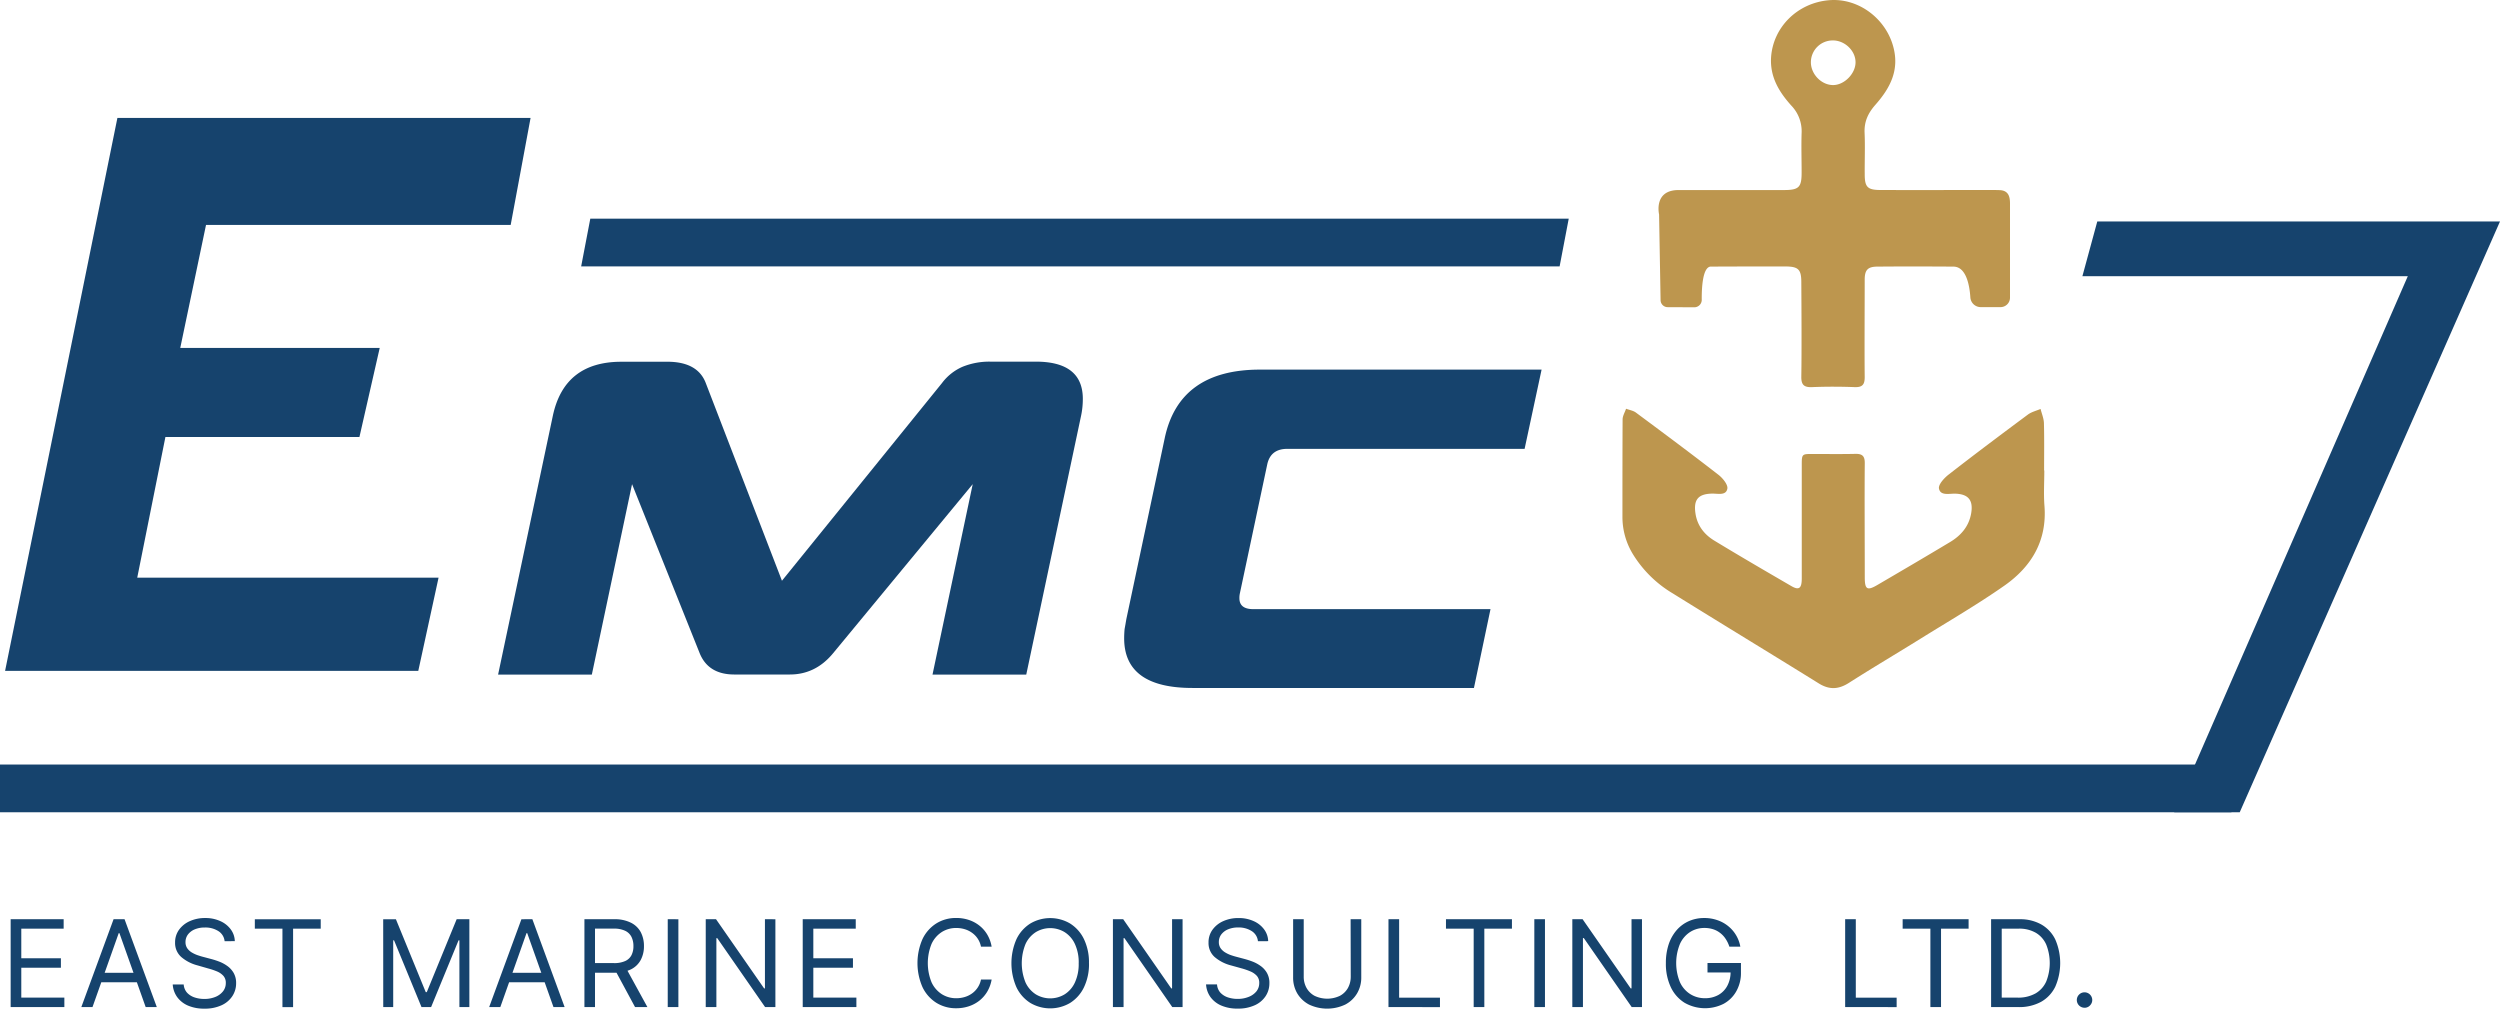 <svg xmlns="http://www.w3.org/2000/svg" viewBox="0 0 1056.59 426.28"><defs><style>.cls-1{fill:#16436d;}.cls-2{fill:#bd964e;}</style></defs><title>Ресурс 1</title><g id="Слой_2" data-name="Слой 2"><g id="Слой_1-2" data-name="Слой 1"><path class="cls-1" d="M282,152.88q12.84,0,16.28,9l32.2,83.57,67.65-83.57a21.62,21.62,0,0,1,8.68-6.87,30,30,0,0,1,11.58-2.17h19.35q19.9,0,19.9,15.74a34.18,34.18,0,0,1-.72,7.05L433.73,285.11H394.11l17-80.49-59,71.45q-7.42,9-18.27,9H310.36q-11,0-14.65-9l-28.58-71.45-17,80.49H210.51l23.15-109.43q4.88-22.79,28.94-22.79Z"/><path class="cls-1" d="M524,250.85a8.72,8.72,0,0,0-.18,2q0,4.6,5.89,4.6H629.94l-7,33.31H504q-28.89,0-28.89-21,0-1.84.18-3.86.37-2,.74-4.23l16.2-76.38q6.07-29.08,40.3-29.08h119l-7.18,33.49H544.07q-7,0-8.46,6.44Z"/><path class="cls-1" d="M76.18,147.06h84.3l-8.57,37.63h-82L58,244.15H185.35l-8.57,39.39H2.15L49.62,49.84H224.24l-8.41,45.23H87.07Z"/><path class="cls-2" d="M864,198.83c0,5-.33,10,.06,14.92,1.16,14.74-5.48,25.74-16.93,33.76s-23.51,15-35.35,22.37c-10.09,6.28-20.33,12.32-30.35,18.72-4.42,2.82-8.34,3-12.82.19-20.51-12.74-41.15-25.25-61.64-38A49.36,49.36,0,0,1,690,234a30.11,30.11,0,0,1-4.3-15.57c0-13.71,0-27.43.07-41.14,0-1.51.95-3,1.46-4.54,1.39.52,3,.76,4.17,1.62,11.69,8.67,23.36,17.36,34.86,26.28,1.81,1.4,4.1,4.18,3.78,5.88-.57,3.09-4.13,2-6.55,2.09-5.77.14-7.78,2.56-6.93,8.33.76,5.24,3.78,9,8,11.55,10.78,6.55,21.68,12.89,32.59,19.23,3.17,1.84,4.34.92,4.34-3.23,0-13.84,0-33.92,0-47.75,0-4.92,0-4.9,4.8-4.88,6,0,11.89.09,17.83-.05,2.93-.07,4.05.9,4,4-.13,14,0,34.16,0,48.12,0,5.19,1,5.83,5.34,3.28,10.26-6,20.51-12,30.71-18.13,4.66-2.79,8-6.68,8.93-12.22s-1.29-8.06-6.74-8.23c-2.54-.08-6.28,1-6.88-2.17-.32-1.72,2.28-4.54,4.21-6,11-8.57,22.17-16.93,33.36-25.25,1.54-1.14,3.57-1.61,5.37-2.39.49,2,1.36,4,1.42,6,.18,6.67.07,13.35.07,20Z"/><path class="cls-1" d="M4.5,425.63V388.5H26.9v4H9V405H25.74v4H9v12.62H27.2v4Zm34.59,0H34.37L48,388.5h4.64l13.63,37.13H61.57l-11.1-31.26h-.29Zm1.74-14.5h19v4h-19Zm54.1-13.34a5.69,5.69,0,0,0-2.65-4.28A10.15,10.15,0,0,0,86.58,392a10.84,10.84,0,0,0-4.32.8A6.89,6.89,0,0,0,79.4,395a5.26,5.26,0,0,0-1,3.17,4.53,4.53,0,0,0,.71,2.56,6.28,6.28,0,0,0,1.85,1.76,13.27,13.27,0,0,0,2.36,1.14q1.23.43,2.27.71l3.77,1a33.05,33.05,0,0,1,3.23,1.05A14.9,14.9,0,0,1,96,408.21a9.34,9.34,0,0,1,2.72,2.94,8.47,8.47,0,0,1,1.07,4.41A9.77,9.77,0,0,1,98.2,421a10.74,10.74,0,0,1-4.57,3.86,16.74,16.74,0,0,1-7.27,1.43A17,17,0,0,1,79.46,425a11,11,0,0,1-4.57-3.59A10.24,10.24,0,0,1,73,416.06h4.64a5.8,5.8,0,0,0,1.41,3.48,7.65,7.65,0,0,0,3.16,2,12.77,12.77,0,0,0,4.13.65,12.16,12.16,0,0,0,4.62-.83A7.94,7.94,0,0,0,94.23,419a5.59,5.59,0,0,0,1.2-3.55,4.35,4.35,0,0,0-1-3,7.59,7.59,0,0,0-2.72-1.89A28.67,28.67,0,0,0,88,409.31L83.46,408a17,17,0,0,1-6.89-3.57A7.84,7.84,0,0,1,74,398.36a9,9,0,0,1,1.69-5.44,11.2,11.2,0,0,1,4.57-3.63,15.43,15.43,0,0,1,6.44-1.3,15.09,15.09,0,0,1,6.38,1.29,11,11,0,0,1,4.42,3.48,8.68,8.68,0,0,1,1.74,5Zm12.77-5.29v-4h27.85v4H123.87v33.14h-4.5V392.49Zm54.25-4h5.37l12.62,30.82h.43L193,388.5h5.37v37.13h-4.21V397.42h-.36l-11.6,28.21h-4.06l-11.6-28.21h-.36v28.21h-4.21Zm49.5,37.13h-4.71l13.63-37.13H225l13.63,37.13h-4.71l-11.1-31.26h-.29Zm1.74-14.5h19v4h-19ZM247,425.63V388.5h12.55a15.13,15.13,0,0,1,7.14,1.49,9.48,9.48,0,0,1,4.13,4,12.49,12.49,0,0,1,1.34,5.86,12.27,12.27,0,0,1-1.34,5.82,9.45,9.45,0,0,1-4.11,4,15.41,15.41,0,0,1-7.09,1.43H249.44v-4.06h10a11.15,11.15,0,0,0,4.79-.87,5.5,5.5,0,0,0,2.65-2.47,8.27,8.27,0,0,0,.83-3.84,8.61,8.61,0,0,0-.83-3.9,5.68,5.68,0,0,0-2.66-2.57,10.8,10.8,0,0,0-4.84-.92h-7.91v33.14Zm17.48-16.68,9.14,16.68h-5.22l-9-16.68Zm22.23-20.45v37.13h-4.5V388.5Zm41,0v37.13h-4.35l-20.23-29.15h-.36v29.15h-4.5V388.5h4.35l20.31,29.22h.36V388.5Zm11.55,37.13V388.5h22.41v4H343.74V405h16.75v4H343.74v12.62h18.2v4ZM419.1,400.1h-4.5a9.38,9.38,0,0,0-3.79-5.87,10.15,10.15,0,0,0-3.1-1.52,12.36,12.36,0,0,0-3.55-.51,11.33,11.33,0,0,0-6.11,1.7,11.86,11.86,0,0,0-4.33,5,21.57,21.57,0,0,0,0,16.28,11.85,11.85,0,0,0,4.33,5,11.32,11.32,0,0,0,6.11,1.71,12.4,12.4,0,0,0,3.55-.51,10.39,10.39,0,0,0,3.1-1.51A9.49,9.49,0,0,0,414.6,414h4.5a15,15,0,0,1-1.85,5.09,13.92,13.92,0,0,1-3.34,3.83,14.61,14.61,0,0,1-4.48,2.38,16.69,16.69,0,0,1-5.28.82,15.56,15.56,0,0,1-8.45-2.32,15.92,15.92,0,0,1-5.82-6.6,25.36,25.36,0,0,1,0-20.31,15.92,15.92,0,0,1,5.82-6.6,15.56,15.56,0,0,1,8.45-2.32,16.69,16.69,0,0,1,5.28.82,14.4,14.4,0,0,1,4.48,2.39,13.68,13.68,0,0,1,3.34,3.81A14.8,14.8,0,0,1,419.1,400.1Zm41.15,7a22.61,22.61,0,0,1-2.12,10.15,15.93,15.93,0,0,1-5.82,6.6,16.54,16.54,0,0,1-16.9,0,15.93,15.93,0,0,1-5.82-6.6,25.35,25.35,0,0,1,0-20.31,15.93,15.93,0,0,1,5.82-6.6,16.54,16.54,0,0,1,16.9,0,15.93,15.93,0,0,1,5.82,6.6A22.61,22.61,0,0,1,460.24,407.06Zm-4.35,0a18.5,18.5,0,0,0-1.61-8.14,11.7,11.7,0,0,0-4.33-5,11.77,11.77,0,0,0-12.2,0,11.86,11.86,0,0,0-4.33,5,21.57,21.57,0,0,0,0,16.28,11.85,11.85,0,0,0,4.33,5,11.77,11.77,0,0,0,12.2,0,11.69,11.69,0,0,0,4.33-5A18.5,18.5,0,0,0,455.89,407.06ZM499.8,388.5v37.13h-4.35l-20.23-29.15h-.36v29.15h-4.5V388.5h4.35L495,417.72h.36V388.5Zm31.85,9.28A5.69,5.69,0,0,0,529,393.5a10.15,10.15,0,0,0-5.69-1.52,10.83,10.83,0,0,0-4.32.8,6.89,6.89,0,0,0-2.86,2.19,5.26,5.26,0,0,0-1,3.17,4.52,4.52,0,0,0,.71,2.56,6.27,6.27,0,0,0,1.85,1.76A13.24,13.24,0,0,0,520,403.6q1.23.43,2.27.71l3.77,1a33,33,0,0,1,3.23,1.05,14.91,14.91,0,0,1,3.43,1.83,9.35,9.35,0,0,1,2.72,2.94,8.47,8.47,0,0,1,1.07,4.41,9.78,9.78,0,0,1-1.58,5.44,10.74,10.74,0,0,1-4.57,3.86,16.74,16.74,0,0,1-7.27,1.43,17,17,0,0,1-6.91-1.29,11,11,0,0,1-4.57-3.59,10.24,10.24,0,0,1-1.87-5.35h4.64a5.8,5.8,0,0,0,1.41,3.48,7.65,7.65,0,0,0,3.15,2,12.77,12.77,0,0,0,4.13.65,12.17,12.17,0,0,0,4.62-.83A7.93,7.93,0,0,0,531,419a5.58,5.58,0,0,0,1.2-3.55,4.35,4.35,0,0,0-1-3,7.59,7.59,0,0,0-2.72-1.89,28.73,28.73,0,0,0-3.64-1.27L520.2,408a17,17,0,0,1-6.89-3.57,7.84,7.84,0,0,1-2.54-6.07,9,9,0,0,1,1.69-5.44A11.21,11.21,0,0,1,517,389.3a15.44,15.44,0,0,1,6.44-1.3,15.08,15.08,0,0,1,6.38,1.29,11,11,0,0,1,4.42,3.48,8.68,8.68,0,0,1,1.74,5Zm39.17-9.28h4.5v24.58a12.93,12.93,0,0,1-1.8,6.8,12.5,12.5,0,0,1-5,4.7,17.87,17.87,0,0,1-15.23,0,12.75,12.75,0,0,1-5-4.7,13.1,13.1,0,0,1-1.77-6.8V388.5H551v24.22a9.66,9.66,0,0,0,1.2,4.84,8.57,8.57,0,0,0,3.41,3.32,12.47,12.47,0,0,0,10.66,0,8.5,8.5,0,0,0,3.41-3.32,9.75,9.75,0,0,0,1.19-4.84Zm16,37.13V388.5h4.5v33.14h17.26v4Zm24.3-33.14v-4H639v4H627.33v33.14h-4.5V392.49Zm41.84-4v37.13h-4.5V388.5Zm41,0v37.13h-4.35l-20.23-29.15h-.37v29.15h-4.49V388.5h4.35l20.31,29.22h.36V388.5Zm36.93,11.6a13.22,13.22,0,0,0-1.57-3.28,10,10,0,0,0-2.31-2.5,9.6,9.6,0,0,0-3-1.58,11.94,11.94,0,0,0-3.69-.54,11.07,11.07,0,0,0-6,1.7,11.76,11.76,0,0,0-4.29,5,21.38,21.38,0,0,0,0,16.28,11.7,11.7,0,0,0,4.37,5,11.51,11.51,0,0,0,6.2,1.71,11.34,11.34,0,0,0,5.62-1.36,9.6,9.6,0,0,0,3.8-3.88,12.16,12.16,0,0,0,1.38-5.93l1.38.29H721.65v-4h14.14v4a15.63,15.63,0,0,1-2,8,13.52,13.52,0,0,1-5.36,5.26,17.42,17.42,0,0,1-16.5-.47,15.62,15.62,0,0,1-5.8-6.6,23.1,23.1,0,0,1-2.07-10.15,24.74,24.74,0,0,1,1.18-7.92,17.59,17.59,0,0,1,3.37-6,14.76,14.76,0,0,1,5.15-3.81,15.89,15.89,0,0,1,6.55-1.32,16.46,16.46,0,0,1,5.47.89,14.66,14.66,0,0,1,4.55,2.48,14.28,14.28,0,0,1,3.36,3.83,14.47,14.47,0,0,1,1.84,4.91Zm48.94,25.53V388.5h4.5v33.14h17.26v4Zm24.3-33.14v-4H832v4H820.35v33.14h-4.5V392.49ZM853,425.63H841.51V388.5h12a18.16,18.16,0,0,1,9.25,2.23,14.63,14.63,0,0,1,5.89,6.36,25,25,0,0,1,0,19.89,14.71,14.71,0,0,1-6,6.42A19.27,19.27,0,0,1,853,425.63Zm-7-4h6.67a14.87,14.87,0,0,0,7.63-1.78,11,11,0,0,0,4.52-5.06,21.18,21.18,0,0,0,0-15.55,10.82,10.82,0,0,0-4.39-5,13.89,13.89,0,0,0-7.27-1.76H846Zm35,4.28a3.26,3.26,0,1,1,3.26-3.26,3.09,3.09,0,0,1-.45,1.63,3.44,3.44,0,0,1-1.18,1.2A3.13,3.13,0,0,1,881,425.92Z"/><path class="cls-1" d="M249.48,92.43H663l-3.85,20.16H245.62Z"/><path class="cls-1" d="M886.39,93.59h170.2l-110,249.7h-27.7l98.74-226.57H880.1Z"/><path class="cls-1" d="M0,323.13H946.16l-3.09,20.16H0Z"/><path class="cls-2" d="M704.82,129.82a3,3,0,0,1-3-2.95l-.63-36.24s-2.45-10.31,8.24-10.31q22.24,0,44.5,0c6.37,0,7.5-1.16,7.5-7.39,0-5.59-.18-11.19,0-16.78a15.63,15.63,0,0,0-4.37-11.54c-5.13-5.72-9-12-8.55-20.23C749.29,11.58,759.62,1.23,773,.09c12.38-1.07,24,7.71,27.18,19.71,2.69,10-1.47,17.57-7.59,24.51-3.08,3.5-4.75,7.09-4.55,11.8.26,5.82,0,11.67.06,17.51,0,5.44,1.15,6.66,6.62,6.68,15.45.05,30.88,0,46.32,0,1.46,0,2.93,0,4.37.07,3.56.27,4.09,2.94,4.09,5.66v39.77a4,4,0,0,1-4,4H837a4.4,4.4,0,0,1-4.26-4.17c-.34-5.06-1.74-12.91-7.14-12.95-11.18-.07-20.9-.1-32.08,0-4.17,0-5.43,1.43-5.43,5.55,0,11.19-.12,29.75,0,40.94.05,3.27-.87,4.58-4.31,4.44-6-.23-11.92-.24-17.87,0-3.47.15-4.67-.94-4.61-4.49.18-10.82.07-29,0-39.85,0-5.38-1.23-6.63-6.69-6.65-10.57,0-21.2,0-31.78.06-3.27.49-3.65,9.13-3.61,14a3.14,3.14,0,0,1-3.1,3.19ZM765.35,26.43c.06,5.09,4.65,9.65,9.57,9.52,4.66-.12,9.26-4.85,9.3-9.56.05-4.94-4.6-9.39-9.71-9.3A9.22,9.22,0,0,0,765.35,26.43Z"/></g></g></svg>